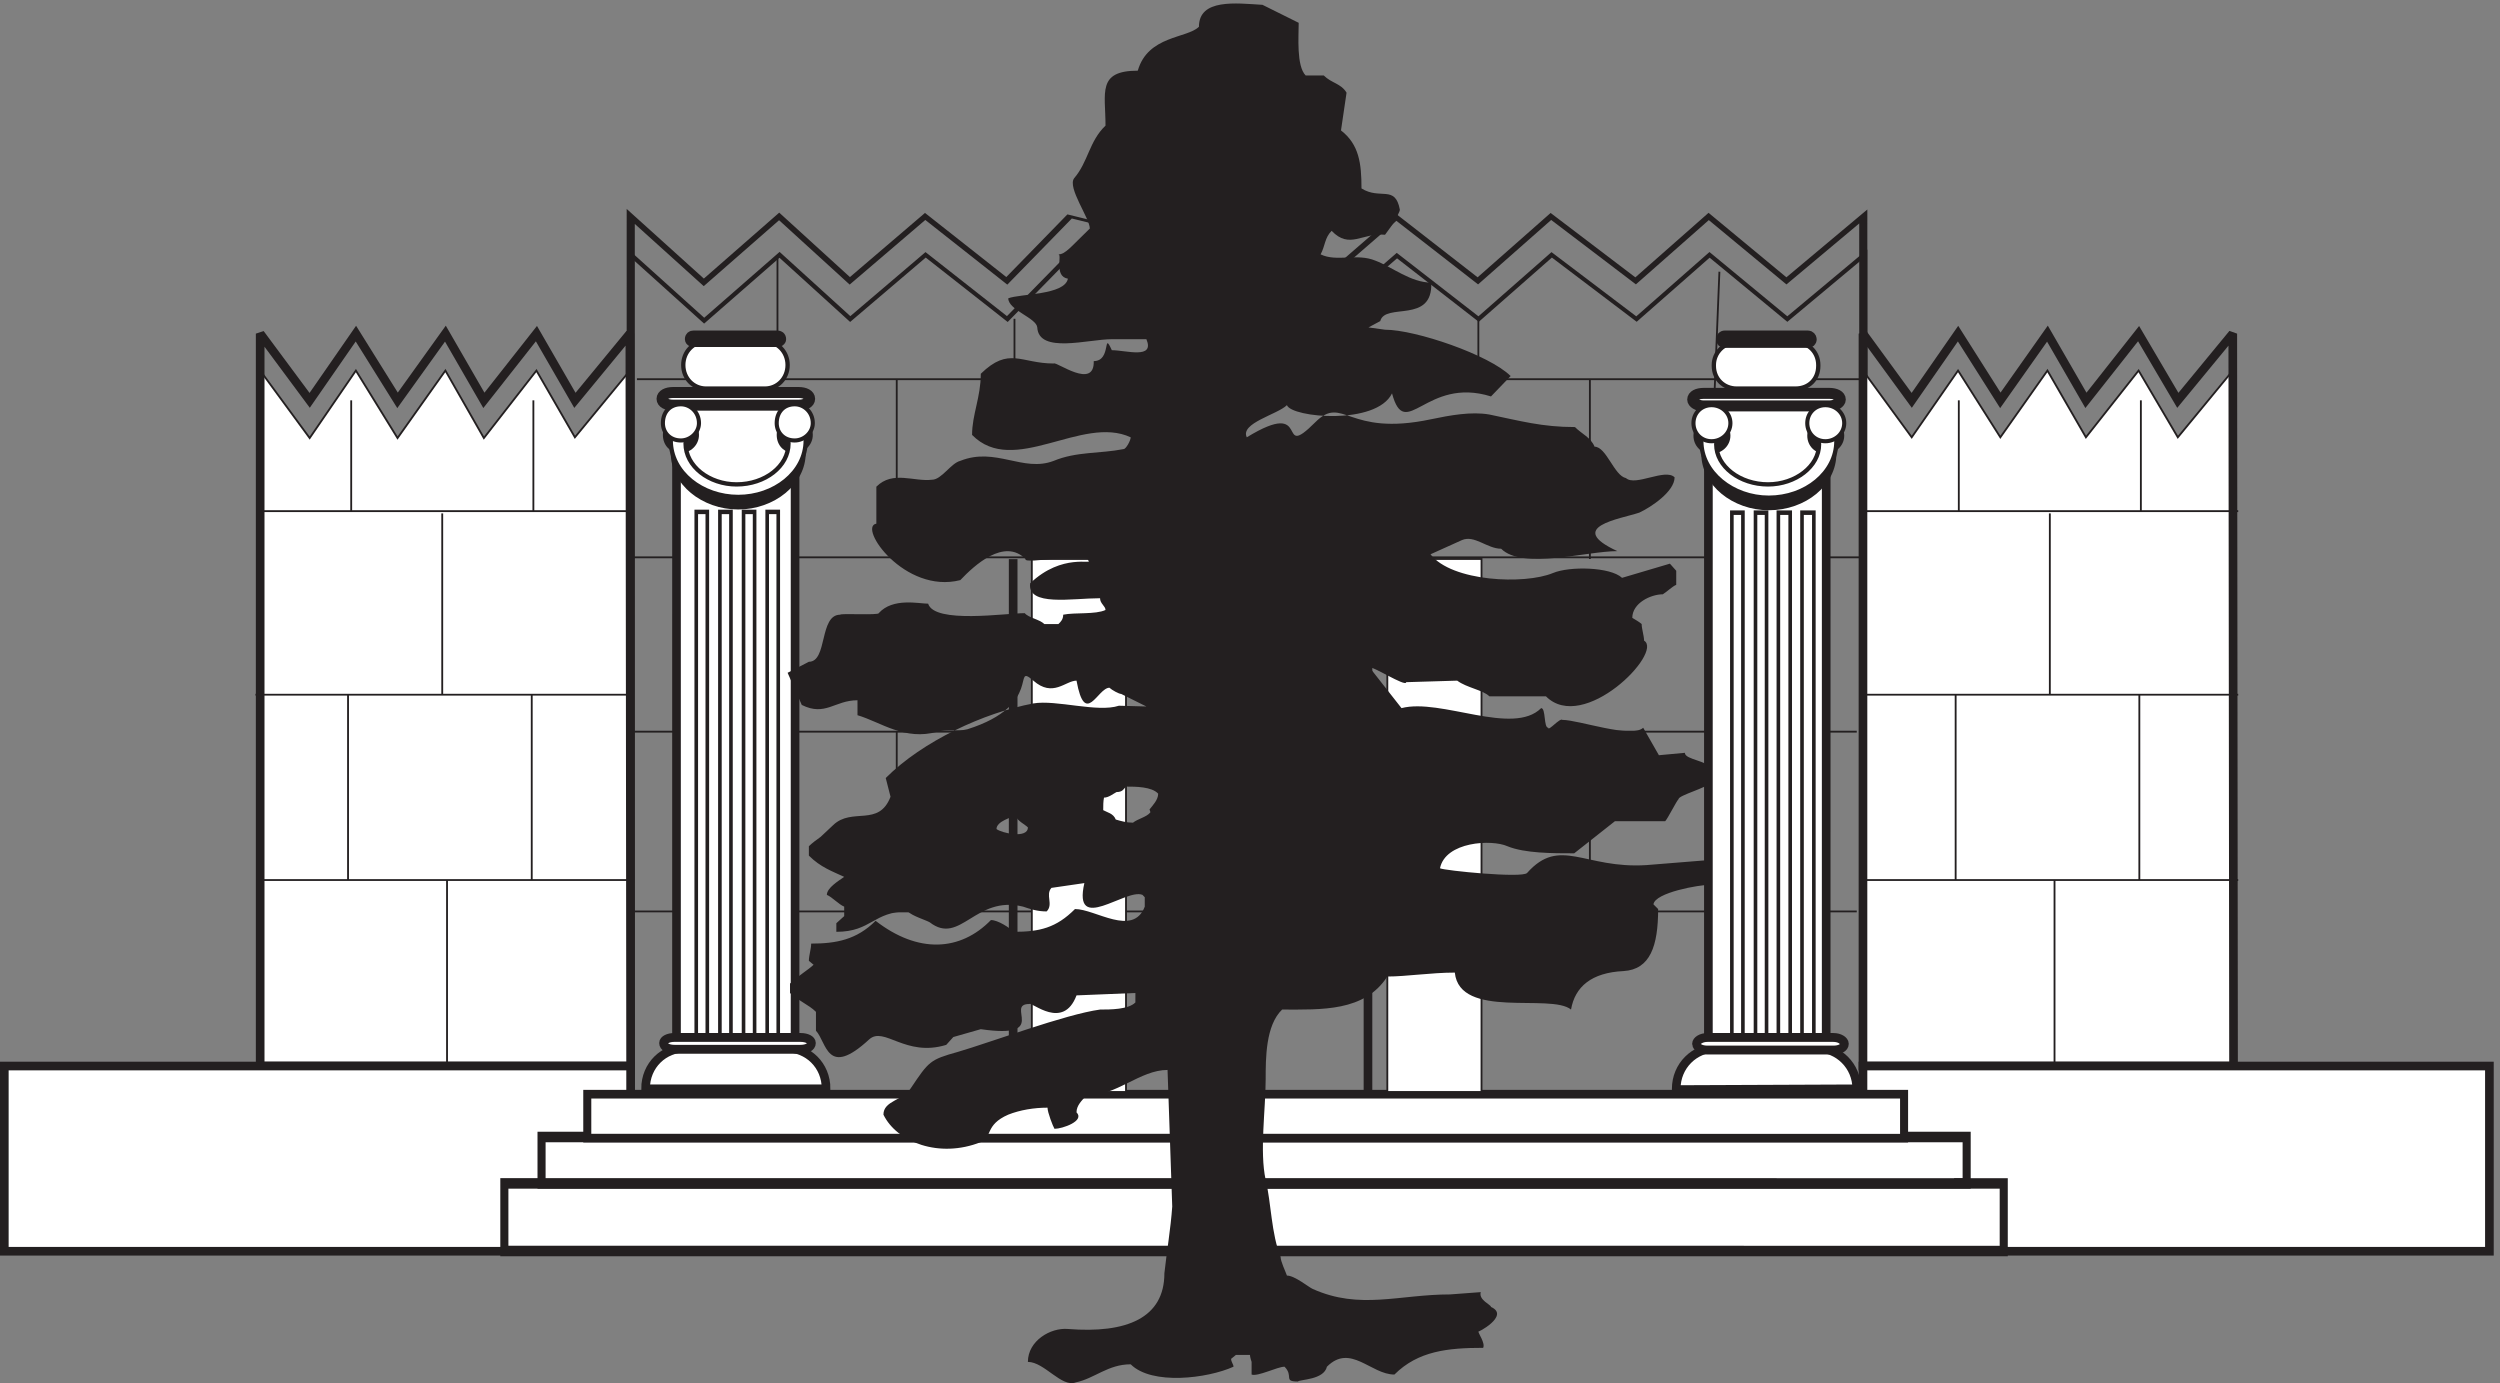 <svg xmlns="http://www.w3.org/2000/svg" xml:space="preserve" width="304.991" height="168.735"><rect width="100%" height="100%" fill="#808080" stroke="none"/><path d="m1176.55 1938.22-48.37-108.8-48.91 108.8-45.96-108.79-53.309 108.8-45.965-108.8-51.381 107.51-44.935-104.93-160.529 106.23-39.517-108.79-51.382 108.8-47.406-108.8-44.451 108.8-47.406-111.56-45.963 111.57-.011-1426.004 775.485-1.329z" style="fill:none;stroke:#231f20;stroke-width:3.833;stroke-linecap:butt;stroke-linejoin:miter;stroke-miterlimit:2.613;stroke-dasharray:none;stroke-opacity:1" transform="matrix(.194 0 0 -.072 -.818 170.643)"/><path d="m-2486.8 1096.79 135.45-45.08-135.46-45.6 135.45-42.848-135.46-49.692 135.45-42.849-133.62-47.898 130.18-41.89-132.03-149.647 135.46-36.838-135.46-47.898 135.45-44.193-135.46-41.438 138.67-44.193-138.67-42.847 1850.141-.011 1.653 722.912z" style="fill:none;stroke:#231f20;stroke-width:4.764;stroke-linecap:butt;stroke-linejoin:miter;stroke-miterlimit:2.613;stroke-dasharray:none;stroke-opacity:1" transform="matrix(0 .058 .208 0 -.818 170.643)"/><path d="M583.898 943.102 533.5 881.898l-35.297 61.204L450 881.203l-35.301 61.899-43.898-61.899-38.199 61.899-42.403-61.899-45.398 61.899v-672.5l339.801.796-.704 671.704" style="fill:#fff;fill-opacity:1;fill-rule:evenodd;stroke:none" transform="matrix(.133 0 0 -.133 -.818 170.643)"/><path d="M583.898 943.102 533.5 881.898l-35.297 61.204L450 881.203l-35.301 61.899-43.898-61.899-38.199 61.899-42.403-61.899-45.398 61.899v-672.5l339.801.796z" style="fill:none;stroke:#231f20;stroke-width:1.701;stroke-linecap:butt;stroke-linejoin:miter;stroke-miterlimit:2.613;stroke-dasharray:none;stroke-opacity:1" transform="matrix(.133 0 0 -.133 -.818 170.643)"/><path d="M583.898 977 533.5 915.801 498.203 977 450 915.801 414.699 977l-43.898-61.199L332.602 977l-42.403-61.199L244.801 977V305.199h339.801z" style="fill:none;stroke:#231f20;stroke-width:7.937;stroke-linecap:butt;stroke-linejoin:miter;stroke-miterlimit:2.613;stroke-dasharray:none;stroke-opacity:1" transform="matrix(.133 0 0 -.133 -.818 170.643)"/><path d="m2054.2 943.102-50.4-61.204-36 61.204-48.3-61.204-35.3 61.204-43.2-61.204-38.8 61.204-42.5-61.204-44.7 61.204V271.398h339.9l-.7 671.704" style="fill:#fff;fill-opacity:1;fill-rule:evenodd;stroke:none" transform="matrix(.133 0 0 -.133 -.818 170.643)"/><path d="m2054.2 943.102-50.4-61.204-36 61.204-48.3-61.204-35.3 61.204-43.2-61.204-38.8 61.204-42.5-61.204-44.7 61.204V271.398h339.9z" style="fill:none;stroke:#231f20;stroke-width:1.701;stroke-linecap:butt;stroke-linejoin:miter;stroke-miterlimit:2.613;stroke-dasharray:none;stroke-opacity:1" transform="matrix(.133 0 0 -.133 -.818 170.643)"/><path d="m2054.2 977-50.4-61.199-36 61.199-48.3-61.199L1884.2 977l-43.2-61.199L1802.2 977l-42.5-61.199L1715 977V305.199h339.9z" style="fill:none;stroke:#231f20;stroke-width:7.937;stroke-linecap:butt;stroke-linejoin:miter;stroke-miterlimit:2.613;stroke-dasharray:none;stroke-opacity:1" transform="matrix(.133 0 0 -.133 -.818 170.643)"/><path d="M584.602 475.801H241.898m342.704 170H240.5m1.398 168.398h342.704m-168.399-509v171.403m77.695 169.199v-170m-168.496 0v170m86.399 166.301V645.801m83.601 168.398v101.602M328.301 814.199v101.602m1730.899-440h-342.7m342.7 170H1715m1.5 168.398h342.7m-168.5-509v171.403m77.8 169.199v-170m-168.5 0v170m86.4 166.301V645.801m83.5 168.398v101.602m-167-101.602v101.602M590.402 935.199H1715m0-163.398H584.602M1709.3 611.898H584.602M1709.3 447H584.602m244.101 164.898V447.801M1464.5 611.898V447.801m0 486.699V770.301M1579 926.602l4.3 107.198m-221.1-98.601v55.403m-425.501-55.403v55.403M719.301 934.5v111.6m109.402-111.6V770.301" style="fill:none;stroke:#231f20;stroke-width:1.701;stroke-linecap:butt;stroke-linejoin:miter;stroke-miterlimit:2.613;stroke-dasharray:none;stroke-opacity:1" transform="matrix(.133 0 0 -.133 -.818 170.643)"/><path d="M10.102 305.199h574.5V135.301h-574.5v169.898" style="fill:#fff;fill-opacity:1;fill-rule:evenodd;stroke:none" transform="matrix(.133 0 0 -.133 -.818 170.643)"/><path d="M10.102 305.199h574.5V135.301h-574.5Z" style="fill:none;stroke:#231f20;stroke-width:7.937;stroke-linecap:butt;stroke-linejoin:miter;stroke-miterlimit:2.613;stroke-dasharray:none;stroke-opacity:1" transform="matrix(.133 0 0 -.133 -.818 170.643)"/><path d="M1715 305.199h574.6V135.301H1715v169.898" style="fill:#fff;fill-opacity:1;fill-rule:evenodd;stroke:none" transform="matrix(.133 0 0 -.133 -.818 170.643)"/><path d="M1715 305.199h574.6V135.301H1715Z" style="fill:none;stroke:#231f20;stroke-width:7.937;stroke-linecap:butt;stroke-linejoin:miter;stroke-miterlimit:2.613;stroke-dasharray:none;stroke-opacity:1" transform="matrix(.133 0 0 -.133 -.818 170.643)"/><path d="M465.801 197.199H1832.4v-61.898H465.801v61.898" style="fill:#fff;fill-opacity:1;fill-rule:evenodd;stroke:none" transform="matrix(.133 0 0 -.133 -.818 170.643)"/><path d="m537.482 173.993 1576.888-.03v-54.618l-1576.89.031z" style="fill:none;stroke:#231f20;stroke-width:8.504;stroke-linecap:butt;stroke-linejoin:miter;stroke-miterlimit:2.613;stroke-dasharray:none;stroke-opacity:1" transform="matrix(.116 0 0 -.151 -.818 170.643)"/><path d="M499.699 239.699H1798.6v-42.5H499.699v42.5" style="fill:#fff;fill-opacity:1;fill-rule:evenodd;stroke:none" transform="matrix(.133 0 0 -.133 -.818 170.643)"/><path d="m576.598 211.493 1498.772-.029v-37.501l-1498.773.03z" style="fill:none;stroke:#231f20;stroke-width:8.504;stroke-linecap:butt;stroke-linejoin:miter;stroke-miterlimit:2.613;stroke-dasharray:none;stroke-opacity:1" transform="matrix(.116 0 0 -.151 -.818 170.643)"/><path d="M545 279.301h1208.2V239H545v40.301" style="fill:#fff;fill-opacity:1;fill-rule:evenodd;stroke:none" transform="matrix(.133 0 0 -.133 -.818 170.643)"/><path d="m566.126 269.246 1255.034-.029v-38.852l-1255.034.029Z" style="fill:none;stroke:#231f20;stroke-width:7.655;stroke-linecap:butt;stroke-linejoin:miter;stroke-miterlimit:2.613;stroke-dasharray:none;stroke-opacity:1" transform="matrix(.128 0 0 -.138 -.818 170.643)"/><path d="m-280.628 1260.95-489.522.01" style="fill:none;stroke:#231f20;stroke-width:7.938;stroke-linecap:butt;stroke-linejoin:miter;stroke-miterlimit:2.613;stroke-dasharray:none;stroke-opacity:1" transform="matrix(0 .133 .133 0 -.818 170.643)"/><path d="M1278.7 281.398h86.4v488.903h-86.4V281.398" style="fill:#fff;fill-opacity:1;fill-rule:evenodd;stroke:none" transform="matrix(.133 0 0 -.133 -.818 170.643)"/><path d="M1278.7 281.398h86.4v488.903h-86.4z" style="fill:none;stroke:#231f20;stroke-width:1.701;stroke-linecap:butt;stroke-linejoin:miter;stroke-miterlimit:2.613;stroke-dasharray:none;stroke-opacity:1" transform="matrix(.133 0 0 -.133 -.818 170.643)"/><path d="m-280.636 935.489-489.522.008" style="fill:none;stroke:#231f20;stroke-width:7.938;stroke-linecap:butt;stroke-linejoin:miter;stroke-miterlimit:2.613;stroke-dasharray:none;stroke-opacity:1" transform="matrix(0 .133 .133 0 -.818 170.643)"/><path d="M952.602 281.398H1039v488.903h-86.398V281.398" style="fill:#fff;fill-opacity:1;fill-rule:evenodd;stroke:none" transform="matrix(.133 0 0 -.133 -.818 170.643)"/><path d="M952.602 281.398H1039v488.903h-86.398z" style="fill:none;stroke:#231f20;stroke-width:1.701;stroke-linecap:butt;stroke-linejoin:miter;stroke-miterlimit:2.613;stroke-dasharray:none;stroke-opacity:1" transform="matrix(.133 0 0 -.133 -.818 170.643)"/><path d="M1709.3 284.301c0 20.898-16.6 37.5-37.5 37.5h-90.7c-20.9 0-37.4-16.602-37.4-37.5v-.699l165.6.699" style="fill:#fff;fill-opacity:1;fill-rule:evenodd;stroke:none" transform="matrix(.133 0 0 -.133 -.818 170.643)"/><path d="M1709.3 284.301c0 20.898-16.6 37.5-37.5 37.5h-90.7c-20.9 0-37.4-16.602-37.4-37.5v-.699z" style="fill:none;stroke:#231f20;stroke-width:7.937;stroke-linecap:butt;stroke-linejoin:miter;stroke-miterlimit:2.613;stroke-dasharray:none;stroke-opacity:1" transform="matrix(.133 0 0 -.133 -.818 170.643)"/><path d="M1572.5 912.902h108V326.801h-108v586.101" style="fill:#fff;fill-opacity:1;fill-rule:evenodd;stroke:none" transform="matrix(.133 0 0 -.133 -.818 170.643)"/><path d="M-919.427 1561.47v107.25l590.291-.02v-107.24z" style="fill:none;stroke:#231f20;stroke-width:7.881;stroke-linecap:butt;stroke-linejoin:miter;stroke-miterlimit:2.613;stroke-dasharray:none;stroke-opacity:1" transform="matrix(0 .132 .134 0 -.818 170.643)"/><path d="M1588.3 809.902h10.1v-483.8h-10.1v483.8" style="fill:#fff;fill-opacity:1;fill-rule:evenodd;stroke:none" transform="matrix(.133 0 0 -.133 -.818 170.643)"/><path d="M1782.34 730.411h11.34l-.02-436.316h-11.33z" style="fill:none;stroke:#231f20;stroke-width:3.708;stroke-linecap:butt;stroke-linejoin:miter;stroke-miterlimit:2.613;stroke-dasharray:none;stroke-opacity:1" transform="matrix(.119 0 0 -.148 -.818 170.643)"/><path d="M1609.9 809.902h10.1v-483.8h-10.1v483.8" style="fill:#fff;fill-opacity:1;fill-rule:evenodd;stroke:none" transform="matrix(.133 0 0 -.133 -.818 170.643)"/><path d="M1806.58 730.411h11.33l-.01-436.316h-11.33z" style="fill:none;stroke:#231f20;stroke-width:3.708;stroke-linecap:butt;stroke-linejoin:miter;stroke-miterlimit:2.613;stroke-dasharray:none;stroke-opacity:1" transform="matrix(.119 0 0 -.148 -.818 170.643)"/><path d="M1630.8 809.902h10.8v-483.8h-10.8v483.8" style="fill:#fff;fill-opacity:1;fill-rule:evenodd;stroke:none" transform="matrix(.133 0 0 -.133 -.818 170.643)"/><path d="M1830.03 730.411h12.12l-.01-436.316h-12.12z" style="fill:none;stroke:#231f20;stroke-width:3.708;stroke-linecap:butt;stroke-linejoin:miter;stroke-miterlimit:2.613;stroke-dasharray:none;stroke-opacity:1" transform="matrix(.119 0 0 -.148 -.818 170.643)"/><path d="M1652.4 809.902h10.8v-483.8h-10.8v483.8" style="fill:#fff;fill-opacity:1;fill-rule:evenodd;stroke:none" transform="matrix(.133 0 0 -.133 -.818 170.643)"/><path d="M1854.27 730.411h12.12l-.01-436.316h-12.12z" style="fill:none;stroke:#231f20;stroke-width:3.708;stroke-linecap:butt;stroke-linejoin:miter;stroke-miterlimit:2.613;stroke-dasharray:none;stroke-opacity:1" transform="matrix(.119 0 0 -.148 -.818 170.643)"/><path d="M1568.9 329.699h115.2c5.7 0 10.1-2.898 10.1-5.801 0-3.597-4.4-5.695-10.1-5.695h-115.2c-5.8 0-10.1 2.098-10.1 5.695 0 2.903 4.3 5.801 10.1 5.801" style="fill:#fff;fill-opacity:1;fill-rule:evenodd;stroke:none" transform="matrix(.133 0 0 -.133 -.818 170.643)"/><path d="m1584.31 326.491 116.34-.003c5.75 0 10.19-2.871 10.19-5.745 0-3.563-4.44-5.641-10.19-5.64l-116.34.002c-5.85.001-10.19 2.078-10.19 5.641 0 2.875 4.34 5.745 10.19 5.745z" style="fill:none;stroke:#231f20;stroke-width:8.015;stroke-linecap:butt;stroke-linejoin:miter;stroke-miterlimit:2.613;stroke-dasharray:none;stroke-opacity:1" transform="matrix(.132 0 0 -.135 -.818 170.643)"/><path d="M1568.9 922.199h115.2c5.7 0 10.1-2.097 10.1-5.699 0-2.898-4.4-5.797-10.1-5.797h-115.2c-5.8 0-10.1 2.899-10.1 5.797 0 3.602 4.3 5.699 10.1 5.699" style="fill:#fff;fill-opacity:1;fill-rule:evenodd;stroke:none" transform="matrix(.133 0 0 -.133 -.818 170.643)"/><path d="M1568.9 922.199h115.2c5.7 0 10.1-2.097 10.1-5.699 0-2.898-4.4-5.797-10.1-5.797h-115.2c-5.8 0-10.1 2.899-10.1 5.797 0 3.602 4.3 5.699 10.1 5.699z" style="fill:none;stroke:#231f20;stroke-width:10.08;stroke-linecap:butt;stroke-linejoin:miter;stroke-miterlimit:2.613;stroke-dasharray:none;stroke-opacity:1" transform="matrix(.133 0 0 -.133 -.818 170.643)"/><path d="M1583.3 874.699c-.7-3.597-2.9-7.199-2.9-10.801 0-20.097 21.6-36.699 47.5-36.699 25.2 0 46.8 16.602 46.8 36.699 0 1.504-.7 11.504-.7 4.305 19.4 8 16.6 10.797 16.6-1.402 0-28.801-28.1-51.801-62-51.801-33.1 0-61.9 23-61.9 51.801 0 4.301.7 9.402 2.9 13l13.7-5.102" style="fill:#231f20;fill-opacity:1;fill-rule:evenodd;stroke:none" transform="matrix(.133 0 0 -.133 -.818 170.643)"/><path d="M1576.1 900.602c9.3 0 17.3-7.903 17.3-17.2 0-9.402-8-16.601-17.3-16.601-9.4 0-16.6 7.199-16.6 16.601 0 9.297 7.2 17.2 16.6 17.2m104.4 0c9.3 0 17.3-7.903 17.3-17.2 0-9.402-8-16.601-17.3-16.601-9.4 0-16.6 7.199-16.6 16.601 0 9.297 7.2 17.2 16.6 17.2" style="fill:#231f20;fill-opacity:1;fill-rule:evenodd;stroke:none" transform="matrix(.133 0 0 -.133 -.818 170.643)"/><path d="M1583.3 886.203c-.7-3.601-2.9-7.203-2.9-10.801 0-20.101 21.6-36.699 47.5-36.699 25.2 0 46.8 16.598 46.8 36.699 0 1.496-.7 11.598-.7 4.399 19.4 7.199 16.6 10 16.6-1.5 0-28.801-28.1-51.801-62-51.801-33.1 0-61.9 23-61.9 51.801 0 4.301.7 8.699 2.9 13l13.7-5.098" style="fill:#fff;fill-opacity:1;fill-rule:evenodd;stroke:none" transform="matrix(.133 0 0 -.133 -.818 170.643)"/><path d="M1583.3 886.203c-.7-3.601-2.9-7.203-2.9-10.801 0-20.101 21.6-36.699 47.5-36.699 25.2 0 46.8 16.598 46.8 36.699 0 1.496-.7 11.598-.7 4.399 19.4 7.199 16.6 10 16.6-1.5 0-28.801-28.1-51.801-62-51.801-33.1 0-61.9 23-61.9 51.801 0 4.301.7 8.699 2.9 13z" style="fill:none;stroke:#231f20;stroke-width:3.968;stroke-linecap:butt;stroke-linejoin:miter;stroke-miterlimit:2.613;stroke-dasharray:none;stroke-opacity:1" transform="matrix(.133 0 0 -.133 -.818 170.643)"/><path d="M1576.1 911.398c9.3 0 17.3-7.199 17.3-16.496 0-9.402-8-16.601-17.3-16.601-9.4 0-16.6 7.199-16.6 16.601 0 9.297 7.2 16.496 16.6 16.496" style="fill:#fff;fill-opacity:1;fill-rule:evenodd;stroke:none" transform="matrix(.133 0 0 -.133 -.818 170.643)"/><path d="M1576.1 911.398c9.3 0 17.3-7.199 17.3-16.496 0-9.402-8-16.601-17.3-16.601-9.4 0-16.6 7.199-16.6 16.601 0 9.297 7.2 16.496 16.6 16.496z" style="fill:none;stroke:#231f20;stroke-width:3.76;stroke-linecap:butt;stroke-linejoin:miter;stroke-miterlimit:2.613;stroke-dasharray:none;stroke-opacity:1" transform="matrix(.133 0 0 -.133 -.818 170.643)"/><path d="M1680.5 911.398c9.3 0 17.3-7.199 17.3-16.496 0-9.402-8-16.601-17.3-16.601-9.4 0-16.6 7.199-16.6 16.601 0 9.297 7.2 16.496 16.6 16.496" style="fill:#fff;fill-opacity:1;fill-rule:evenodd;stroke:none" transform="matrix(.133 0 0 -.133 -.818 170.643)"/><path d="M1680.5 911.398c9.3 0 17.3-7.199 17.3-16.496 0-9.402-8-16.601-17.3-16.601-9.4 0-16.6 7.199-16.6 16.601 0 9.297 7.2 16.496 16.6 16.496z" style="fill:none;stroke:#231f20;stroke-width:3.76;stroke-linecap:butt;stroke-linejoin:miter;stroke-miterlimit:2.613;stroke-dasharray:none;stroke-opacity:1" transform="matrix(.133 0 0 -.133 -.818 170.643)"/><path d="M1599.1 969h54c12.3 0 20.9-9.301 20.9-20.797v-.801c0-12.203-8.6-20.8-20.9-20.8h-54c-11.5 0-20.9 8.597-20.9 20.8v.801c0 11.496 9.4 20.797 20.9 20.797" style="fill:#fff;fill-opacity:1;fill-rule:evenodd;stroke:none" transform="matrix(.133 0 0 -.133 -.818 170.643)"/><path d="M1599.1 969h54c12.3 0 20.9-9.301 20.9-20.797v-.801c0-12.203-8.6-20.8-20.9-20.8h-54c-11.5 0-20.9 8.597-20.9 20.8v.801c0 11.496 9.4 20.797 20.9 20.797z" style="fill:none;stroke:#231f20;stroke-width:3.968;stroke-linecap:butt;stroke-linejoin:miter;stroke-miterlimit:2.613;stroke-dasharray:none;stroke-opacity:1" transform="matrix(.133 0 0 -.133 -.818 170.643)"/><path d="M1588.3 974.801h76.3c1.5 0 2.9-1.399 2.9-2.903 0-2.097-1.4-2.898-2.9-2.898h-76.3c-2.1 0-2.9.801-2.9 2.898 0 1.504.8 2.903 2.9 2.903" style="fill:#fff;fill-opacity:1;fill-rule:evenodd;stroke:none" transform="matrix(.133 0 0 -.133 -.818 170.643)"/><path d="M1588.3 974.801h76.3c1.5 0 2.9-1.399 2.9-2.903 0-2.097-1.4-2.898-2.9-2.898h-76.3c-2.1 0-2.9.801-2.9 2.898 0 1.504.8 2.903 2.9 2.903z" style="fill:none;stroke:#231f20;stroke-width:10.08;stroke-linecap:butt;stroke-linejoin:miter;stroke-miterlimit:2.613;stroke-dasharray:none;stroke-opacity:1" transform="matrix(.133 0 0 -.133 -.818 170.643)"/><path d="M763.898 284.301c0 21.601-16.496 37.5-37.398 37.5h-90.699c-20.899 0-37.5-15.899-37.5-37.5h165.597" style="fill:#fff;fill-opacity:1;fill-rule:evenodd;stroke:none" transform="matrix(.133 0 0 -.133 -.818 170.643)"/><path d="M763.898 284.301c0 21.601-16.496 37.5-37.398 37.5h-90.699c-20.899 0-37.5-15.899-37.5-37.5z" style="fill:none;stroke:#231f20;stroke-width:7.937;stroke-linecap:butt;stroke-linejoin:miter;stroke-miterlimit:2.613;stroke-dasharray:none;stroke-opacity:1" transform="matrix(.133 0 0 -.133 -.818 170.643)"/><path d="M626.398 913.602h108.704V327.5H626.398v586.102" style="fill:#fff;fill-opacity:1;fill-rule:evenodd;stroke:none" transform="matrix(.133 0 0 -.133 -.818 170.643)"/><path d="M-920.131 622.018v107.94l590.29-.013V622.006Z" style="fill:none;stroke:#231f20;stroke-width:7.881;stroke-linecap:butt;stroke-linejoin:miter;stroke-miterlimit:2.613;stroke-dasharray:none;stroke-opacity:1" transform="matrix(0 .132 .134 0 -.818 170.643)"/><path d="M642.199 810.602h10.102V326.801h-10.102v483.801" style="fill:#fff;fill-opacity:1;fill-rule:evenodd;stroke:none" transform="matrix(.133 0 0 -.133 -.818 170.643)"/><path d="M720.669 731.042h11.336l-.013-436.316h-11.336z" style="fill:none;stroke:#231f20;stroke-width:3.708;stroke-linecap:butt;stroke-linejoin:miter;stroke-miterlimit:2.613;stroke-dasharray:none;stroke-opacity:1" transform="matrix(.119 0 0 -.148 -.818 170.643)"/><path d="M663.801 810.602h10.097V326.801h-10.097v483.801" style="fill:#fff;fill-opacity:1;fill-rule:evenodd;stroke:none" transform="matrix(.133 0 0 -.133 -.818 170.643)"/><path d="M744.91 731.042h11.331l-.013-436.316h-11.331z" style="fill:none;stroke:#231f20;stroke-width:3.708;stroke-linecap:butt;stroke-linejoin:miter;stroke-miterlimit:2.613;stroke-dasharray:none;stroke-opacity:1" transform="matrix(.119 0 0 -.148 -.818 170.643)"/><path d="M685.402 810.602H695.5V326.801h-10.098v483.801" style="fill:#fff;fill-opacity:1;fill-rule:evenodd;stroke:none" transform="matrix(.133 0 0 -.133 -.818 170.643)"/><path d="M769.15 731.042h11.331l-.013-436.316h-11.331z" style="fill:none;stroke:#231f20;stroke-width:3.708;stroke-linecap:butt;stroke-linejoin:miter;stroke-miterlimit:2.613;stroke-dasharray:none;stroke-opacity:1" transform="matrix(.119 0 0 -.148 -.818 170.643)"/><path d="M707 810.602h10.102V326.801H707v483.801" style="fill:#fff;fill-opacity:1;fill-rule:evenodd;stroke:none" transform="matrix(.133 0 0 -.133 -.818 170.643)"/><path d="M793.386 731.042h11.336l-.014-436.316h-11.335z" style="fill:none;stroke:#231f20;stroke-width:3.708;stroke-linecap:butt;stroke-linejoin:miter;stroke-miterlimit:2.613;stroke-dasharray:none;stroke-opacity:1" transform="matrix(.119 0 0 -.148 -.818 170.643)"/><path d="M623.5 329.699h115.203c5.797 0 10.098-2.199 10.098-5.097 0-3.602-4.301-5.704-10.098-5.704H623.5c-5.699 0-10.098 2.102-10.098 5.704 0 2.898 4.399 5.097 10.098 5.097" style="fill:#fff;fill-opacity:1;fill-rule:evenodd;stroke:none" transform="matrix(.133 0 0 -.133 -.818 170.643)"/><path d="m629.626 326.515 116.335-.003c5.854 0 10.197-2.178 10.197-5.049 0-3.567-4.343-5.648-10.197-5.648l-116.335.003c-5.755 0-10.197 2.082-10.197 5.648 0 2.871 4.442 5.049 10.197 5.049z" style="fill:none;stroke:#231f20;stroke-width:8.015;stroke-linecap:butt;stroke-linejoin:miter;stroke-miterlimit:2.613;stroke-dasharray:none;stroke-opacity:1" transform="matrix(.132 0 0 -.135 -.818 170.643)"/><path d="M623.5 923h115.203c5.797 0 10.098-2.199 10.098-5.801 0-3.597-4.301-5.801-10.098-5.801H623.5c-5.699 0-10.098 2.204-10.098 5.801 0 3.602 4.399 5.801 10.098 5.801" style="fill:#fff;fill-opacity:1;fill-rule:evenodd;stroke:none" transform="matrix(.133 0 0 -.133 -.818 170.643)"/><path d="M623.5 923h115.203c5.797 0 10.098-2.199 10.098-5.801 0-3.597-4.301-5.801-10.098-5.801H623.5c-5.699 0-10.098 2.204-10.098 5.801 0 3.602 4.399 5.801 10.098 5.801z" style="fill:none;stroke:#231f20;stroke-width:10.08;stroke-linecap:butt;stroke-linejoin:miter;stroke-miterlimit:2.613;stroke-dasharray:none;stroke-opacity:1" transform="matrix(.133 0 0 -.133 -.818 170.643)"/><path d="M637.902 875.402c-1.402-3.601-2.902-7.199-2.902-10.8 0-20.102 21.602-36.7 46.801-36.7 26 0 47.597 16.598 47.597 36.7 0 1.5-.796 11.601-.796 4.398 19.5 7.203 16.597 10 16.597-1.5 0-28.797-28.801-51.797-61.898-51.797-33.102 0-61.903 23-61.903 51.797 0 4.301.704 8.703 2.102 13l14.402-5.098" style="fill:#231f20;fill-opacity:1;fill-rule:evenodd;stroke:none" transform="matrix(.133 0 0 -.133 -.818 170.643)"/><path d="M630.703 900.602c8.695 0 16.598-7.2 16.598-16.5 0-9.403-7.903-16.602-16.598-16.602-10.101 0-16.504 7.199-16.504 16.602 0 9.3 6.403 16.5 16.504 16.5m104.399 0c8.699 0 16.597-7.2 16.597-16.5 0-9.403-7.898-16.602-16.597-16.602-10.102 0-16.5 7.199-16.5 16.602 0 9.3 6.398 16.5 16.5 16.5" style="fill:#231f20;fill-opacity:1;fill-rule:evenodd;stroke:none" transform="matrix(.133 0 0 -.133 -.818 170.643)"/><path d="M637.902 887c-1.402-3.598-2.902-8-2.902-10.797 0-20.902 21.602-37.5 46.801-37.5 26 0 47.597 16.598 47.597 37.5 0 1.399-.796 10.797-.796 4.297 19.5 7.199 16.597 10.102 16.597-1.5 0-29.5-28.801-51.801-61.898-51.801-33.102 0-61.903 22.301-61.903 51.801 0 4.402.704 8.699 2.102 13l14.402-5" style="fill:#fff;fill-opacity:1;fill-rule:evenodd;stroke:none" transform="matrix(.133 0 0 -.133 -.818 170.643)"/><path d="M637.902 887c-1.402-3.598-2.902-8-2.902-10.797 0-20.902 21.602-37.5 46.801-37.5 26 0 47.597 16.598 47.597 37.5 0 1.399-.796 10.797-.796 4.297 19.5 7.199 16.597 10.102 16.597-1.5 0-29.5-28.801-51.801-61.898-51.801-33.102 0-61.903 22.301-61.903 51.801 0 4.402.704 8.699 2.102 13z" style="fill:none;stroke:#231f20;stroke-width:3.968;stroke-linecap:butt;stroke-linejoin:miter;stroke-miterlimit:2.613;stroke-dasharray:none;stroke-opacity:1" transform="matrix(.133 0 0 -.133 -.818 170.643)"/><path d="M630.703 912.199c8.695 0 16.598-7.199 16.598-17.297 0-8.699-7.903-15.902-16.598-15.902-10.101 0-16.504 7.203-16.504 15.902 0 10.098 6.403 17.297 16.504 17.297" style="fill:#fff;fill-opacity:1;fill-rule:evenodd;stroke:none" transform="matrix(.133 0 0 -.133 -.818 170.643)"/><path d="M630.703 912.199c8.695 0 16.598-7.199 16.598-17.297 0-8.699-7.903-15.902-16.598-15.902-10.101 0-16.504 7.203-16.504 15.902 0 10.098 6.403 17.297 16.504 17.297z" style="fill:none;stroke:#231f20;stroke-width:3.76;stroke-linecap:butt;stroke-linejoin:miter;stroke-miterlimit:2.613;stroke-dasharray:none;stroke-opacity:1" transform="matrix(.133 0 0 -.133 -.818 170.643)"/><path d="M735.102 912.199c8.699 0 16.597-7.199 16.597-17.297 0-8.699-7.898-15.902-16.597-15.902-10.102 0-16.5 7.203-16.5 15.902 0 10.098 6.398 17.297 16.5 17.297" style="fill:#fff;fill-opacity:1;fill-rule:evenodd;stroke:none" transform="matrix(.133 0 0 -.133 -.818 170.643)"/><path d="M735.102 912.199c8.699 0 16.597-7.199 16.597-17.297 0-8.699-7.898-15.902-16.597-15.902-10.102 0-16.5 7.203-16.5 15.902 0 10.098 6.398 17.297 16.5 17.297z" style="fill:none;stroke:#231f20;stroke-width:3.76;stroke-linecap:butt;stroke-linejoin:miter;stroke-miterlimit:2.613;stroke-dasharray:none;stroke-opacity:1" transform="matrix(.133 0 0 -.133 -.818 170.643)"/><path d="M653.801 969.801h54c11.5 0 20.801-9.399 20.801-21.598 0-12.301-9.301-21.601-20.801-21.601h-54c-11.602 0-20.899 9.3-20.899 21.601 0 12.199 9.297 21.598 20.899 21.598" style="fill:#fff;fill-opacity:1;fill-rule:evenodd;stroke:none" transform="matrix(.133 0 0 -.133 -.818 170.643)"/><path d="M653.801 969.801h54c11.5 0 20.801-9.399 20.801-21.598 0-12.301-9.301-21.601-20.801-21.601h-54c-11.602 0-20.899 9.3-20.899 21.601 0 12.199 9.297 21.598 20.899 21.598z" style="fill:none;stroke:#231f20;stroke-width:3.968;stroke-linecap:butt;stroke-linejoin:miter;stroke-miterlimit:2.613;stroke-dasharray:none;stroke-opacity:1" transform="matrix(.133 0 0 -.133 -.818 170.643)"/><path d="M642.199 974.801h77.102c1.402 0 2.898-.699 2.898-2.903 0-1.398-1.496-2.097-2.898-2.097h-77.102c-1.398 0-2.801.699-2.801 2.097 0 2.204 1.403 2.903 2.801 2.903" style="fill:#fff;fill-opacity:1;fill-rule:evenodd;stroke:none" transform="matrix(.133 0 0 -.133 -.818 170.643)"/><path d="M642.199 974.801h77.102c1.402 0 2.898-.699 2.898-2.903 0-1.398-1.496-2.097-2.898-2.097h-77.102c-1.398 0-2.801.699-2.801 2.097 0 2.204 1.403 2.903 2.801 2.903z" style="fill:none;stroke:#231f20;stroke-width:10.08;stroke-linecap:butt;stroke-linejoin:miter;stroke-miterlimit:2.613;stroke-dasharray:none;stroke-opacity:1" transform="matrix(.133 0 0 -.133 -.818 170.643)"/><path d="M937.402 534.902c-2.8-1.5-17.203-5.101-17.203-12.3C924.5 519 949 513.301 949 524.102c-2.898 2.898-9.398 5.699-11.598 10.8zM1030.3 556.5c-2.9-1.5-7.2-5.102-11.5-5.102-.7-3.597-.7-7.199-.7-11.496 3.6-2.101 9.3-2.902 11.5-8.601 5-1.5 10.1-2.899 15.8-2.899 4.4 3.598 12.3 5 15.9 9.399 0 1.398-.7 2.101-.7 2.801 2.8 3.597 7.9 8.699 7.9 14.398-5.8 6.5-20.9 6.5-29.5 6.5-2.2-2.102-2.9-5-8.7-5zm133.9 722.1c-24.4 1.5-58.3 5.8-58.3-20.1-10.8-10.8-46.8-7.9-56.1-40.3-37.5 0-29.6-20.2-29.6-50.4-15.1-14.4-15.8-33.2-28.802-48.3-6.398-8.6 14.402-36.7 14.402-46.1-17.198-16.5-22.3-23.7-28.8-23.7 3.602 0-4.301-20.2 8.703-22.3-2.902-15.2-43.902-13.7-54.703-18 0-10.798 25.898-18.002 26.602-26.701C959 958.203 1004.4 971.898 1026 971.898h31.7c7.9-18.695-18.7-10.097-31.7-10.097-8.6 18.801 0-10-16.6-10 .8-26.699-34.498 0-36.701-2.199-30.199 0-41 15.8-66.898-9.403 0-21.597-8-37.398-8-56.097 38.199-38.903 100.801 18.699 145.499-2.204 0-2.898-4.3-10.796-6.5-10.796-21.6-4.301-43.198-2.102-64.101-10.801-28.097-10.801-53.301 13-85.699 0-8.598-2.098-17.199-17.301-25.898-17.301-16.5-2.098-36 8.699-51.102-6.398v-33.903c-17.301-2.898 25.902-64.797 77-51.797 13 13.7 40.402 38.899 59.801 19.399-2.199-5.699 57.599 7.199 57.599-1.403 5-4.296-23.798 7.204-53.298-20.898-2.899-21.602 38.898-13.699 64.098-13.699 0-5 5-7.199 5-10.801-9.3-4.301-28.001-2.102-38.802-4.301 0-4.297-2.199-6.5-4.398-8.597h-12.898c-4.301 4.3-14.403 5.699-18 10-17.301 0-82.801-10-88.602 8.699-8.602 0-32.398 5.699-45.301-8.699 0-2.102-35.301 0-35.301-1.403-19.496 0-11.496-43.199-28.796-43.199l-19.5-10.098 13-29.504c21.601-10.796 30.199 4.305 51.097 4.305V627c21.602-6.398 43.203-23.699 73.504-15.102 7.899 2.204 18.699 0 27.297 2.204 70.602 22.296 40.301 61.898 60.5 44.601 18-15.801 29.5 0 39.602 0 7.898-43.203 19.398-6.504 30.198-6.504 2.2-2.097 8.7-5.699 10.8-5.699l23.1-11.5-25.2.703c-19.5-6.504-57.598 5.695-78.5 2.098-45.398-8.602-101.5-34.5-135.398-68.403L823 552.199c-10.801-28.097-35.301-9.398-52.598-25.996l-11.504-10.801c-2.199-1.402-8.699-6.402-10.796-8.601v-8.598c10.796-10.801 21.597-14.402 32.398-19.5-5.098-3.601-15.898-10.101-15.898-16.504 5.097-2.199 10.8-8.699 15.898-10.801v-8.699l-7.199-6.496v-7.902c32.402 0 33.801 18.699 65.5 18.699 4.301-4.301 16.601-7.898 20.199-10 28-21.598 41.703 25.199 85.602 14.398 6.5-2.199 13-4.398 21.601-4.398 6.496 6.5-1.402 15.199 4.399 21.602L1000.8 473c-10.8-47.598 38.2-4.398 53.3-10.801l2.1-2.199v-8.602c-10.8-28.097-45.3-2.199-64.001-2.199-17.297-17.301-32.398-20.898-56.199-20.898-3.598 3.597-14.398 10.801-20.898 10.801-28.102-28.801-66.899-30.899-105.801-.7-17.301-17.3-36-20.902-59.102-20.902 0-5-2.097-10.801-2.097-15.801l4.3-3.597c-4.3-4.301-15.101-10.801-21.601-17.301v-8.602c6.5-6.496 17.301-10.801 23.801-17.297v-17.3c10-10.801 10-43.899 48.898-7.903 13.699 12.199 33.102-16.597 70.602-5.097l6.5 7.199L905.801 339c64-9.301 21.601 23.102 44.601 23.102 2.2 2.097 30.996-24.5 43.2 7.898l53.998 2.199V363.5c-6.5-6.5-23-6.5-32.4-6.5-31.7-4.301-100.802-30.199-130.298-38.797C859 311 858.203 309.5 841.699 285c-7.199-11.5-25.199-11.5-25.199-24.398 12.203-25.2 51.102-40.403 89.301-25.2 10.801 4.297 3.597 15.801 25.199 25.2 10.801 4.3 23.699 6.398 36 6.398 0-4.301 5-17.199 6.402-19.398 7.2 0 28.098 7.199 20.2 15.097 0 6.5 5 10.801 8.598 15.102 28.1 0 49.7 23.801 74.9 23.801l4.3-125.301c-1.4-20.098-5-41-7.2-61.199 0-41-34.5-55.403-88.497-51.102C969.801 65.402 949 53.203 949 33.8c15.102 0 30.902-23.8 43.902-18.8 17.298 3.602 29.498 16.602 50.398 16.602 19.4-19.403 70.5-13 94.3-2.204 0 2.204-2.2 4.403-2.2 7.204l4.4 3.597h12.9c0-2.097 1.5-6.398 1.5-6.398V22.199c5.7-2.097 23.7 7.2 30.2 7.2C1193 20.8 1183 15.8 1196.6 15.8c2.2 2.101 23.8 1.398 26.7 13.597 21.6 21.602 40.3-7.199 61.9-7.199 21.6 21.602 49 24.5 81.4 24.5 2.1 4.301-4.4 13-4.4 15.102-2.1-2.102 29.6 14.402 11.6 22.398 0 2.102-11.6 6.403-9.4 13.602l-28.1-2.098c-46.8 0-82.8-14.402-126 5-3.6 1.496-16.5 12.297-23.7 12.297-1.5 4.301-5.8 12.902-5.8 17.199-8.6 20.903-8.6 49.703-13.7 70.602-5.7 25.898 0 64.801 0 92.199 0 19.402 0 49.602 15.1 64 36 0 75.6-2.098 96.5 30.301 17.3 0 40.3 3.601 61.9 3.601 4.4-43.203 87.9-18.703 106.6-33.902 3.6 20.902 18.7 33.902 48.2 35.301 24.5 1.5 31.7 23.101 31.7 56.898l-4.3 4.301c1.4 10.801 41.8 18 52.6 18 0 8.699.7 15.902-5.8 22.301l-53.3-4.301c-56.9-3.598-79.2 26.703-109.4-7.199-4.3-5-76.3 2.199-79.9 4.301 5 24.5 47.5 26.699 61.9 20.199 15.8-6.5 41.7-6.5 61.2-6.5l37.4 29.5h46.1c2.2 2.199 10.1 18 12.2 20.199 0 3.602 27.4 10.801 27.4 14.398l.7 13.704c0 7.199-22.3 7.898-22.3 14.398l-23.8-2.199-14.4 25.199c-10.8-10.098-59 7.199-74.1 7.199-2.2 2.203-13-10.801-13-7.199-4.3 0-2.1 18-6.5 18-25.9-25.898-92.1 9.402-128.1 0l-28.8 36.699c0 3.602 33.1-18 33.1-12.898l46.8 1.402c8.6-6.504 23.8-8.601 29.5-14.402h51.9c34.5-34.5 108 40.301 90 51.101 0 4.399-2.2 10.801-2.2 15.2-2.2 2.097-6.5 4.3-8.6 5.699 0 13.699 17.2 21.601 28 21.601 3.6 2.2 8.7 7.2 12.3 8.7V759.5l-5.8 6.5-43.9-13c-10.8 10.102-48.2 10.801-63.4 4.402-25.9-10.8-92.8-8.004-112.3 17.2l28.8 13c11.5 5 23.1-7.903 36-7.903 19.5-19.5 78.5-2.199 106.6-2.199-48.3 22.301 2.9 29.5 20.1 35.301 10.8 5 32.4 19.398 32.4 32.398-8.6 8.602-36-8.597-44.6-.699-10.8 2.102-18 28.801-28.8 28.801-3.6 8.597-11.5 11.5-18 18-30.2 0-50.4 5.699-78.5 11.5-16.5 2.902-36-.699-53.3-4.301-77.7-16.602-80.6 23-106.5-2.898-36.7-36.704-1.5 23.796-62.7-13.704-6.4 13.004 28.1 20.903 36.8 29.5 4.3-11.496 82-18.699 96.4 10.801 12.3-45.301 31 15.903 90.8-2.801l18 18.704c-19.5 19.398-87.2 42.5-115.2 42.5l-15.2 2.097 10.8 5.801c4.4 17.3 48.3-2.898 46.8 35.3-18.7 0-36 14.4-51.1 20.1-17.3 7.2-35.3-1.4-50.4 5.8 4.3 7.9 3.6 15.1 10.1 21.6 16.6-17.3 28.1-1.5 49-3.6l10 13.7c0 2.1 3.6 7.2 3.6 9.3-4.3 23.1-18 8.7-35.2 19.5 0 23-2.2 40.3-18.8 53.2l5.1 34.6c-5.1 8.6-13.7 8.6-20.9 15.8h-16.6c-8.6 8.7-6.4 36-6.4 48.3l-33.2 16.5" style="fill:#231f20;fill-opacity:1;fill-rule:evenodd;stroke:none" transform="matrix(.133 0 0 -.133 -.818 170.643)"/></svg>
